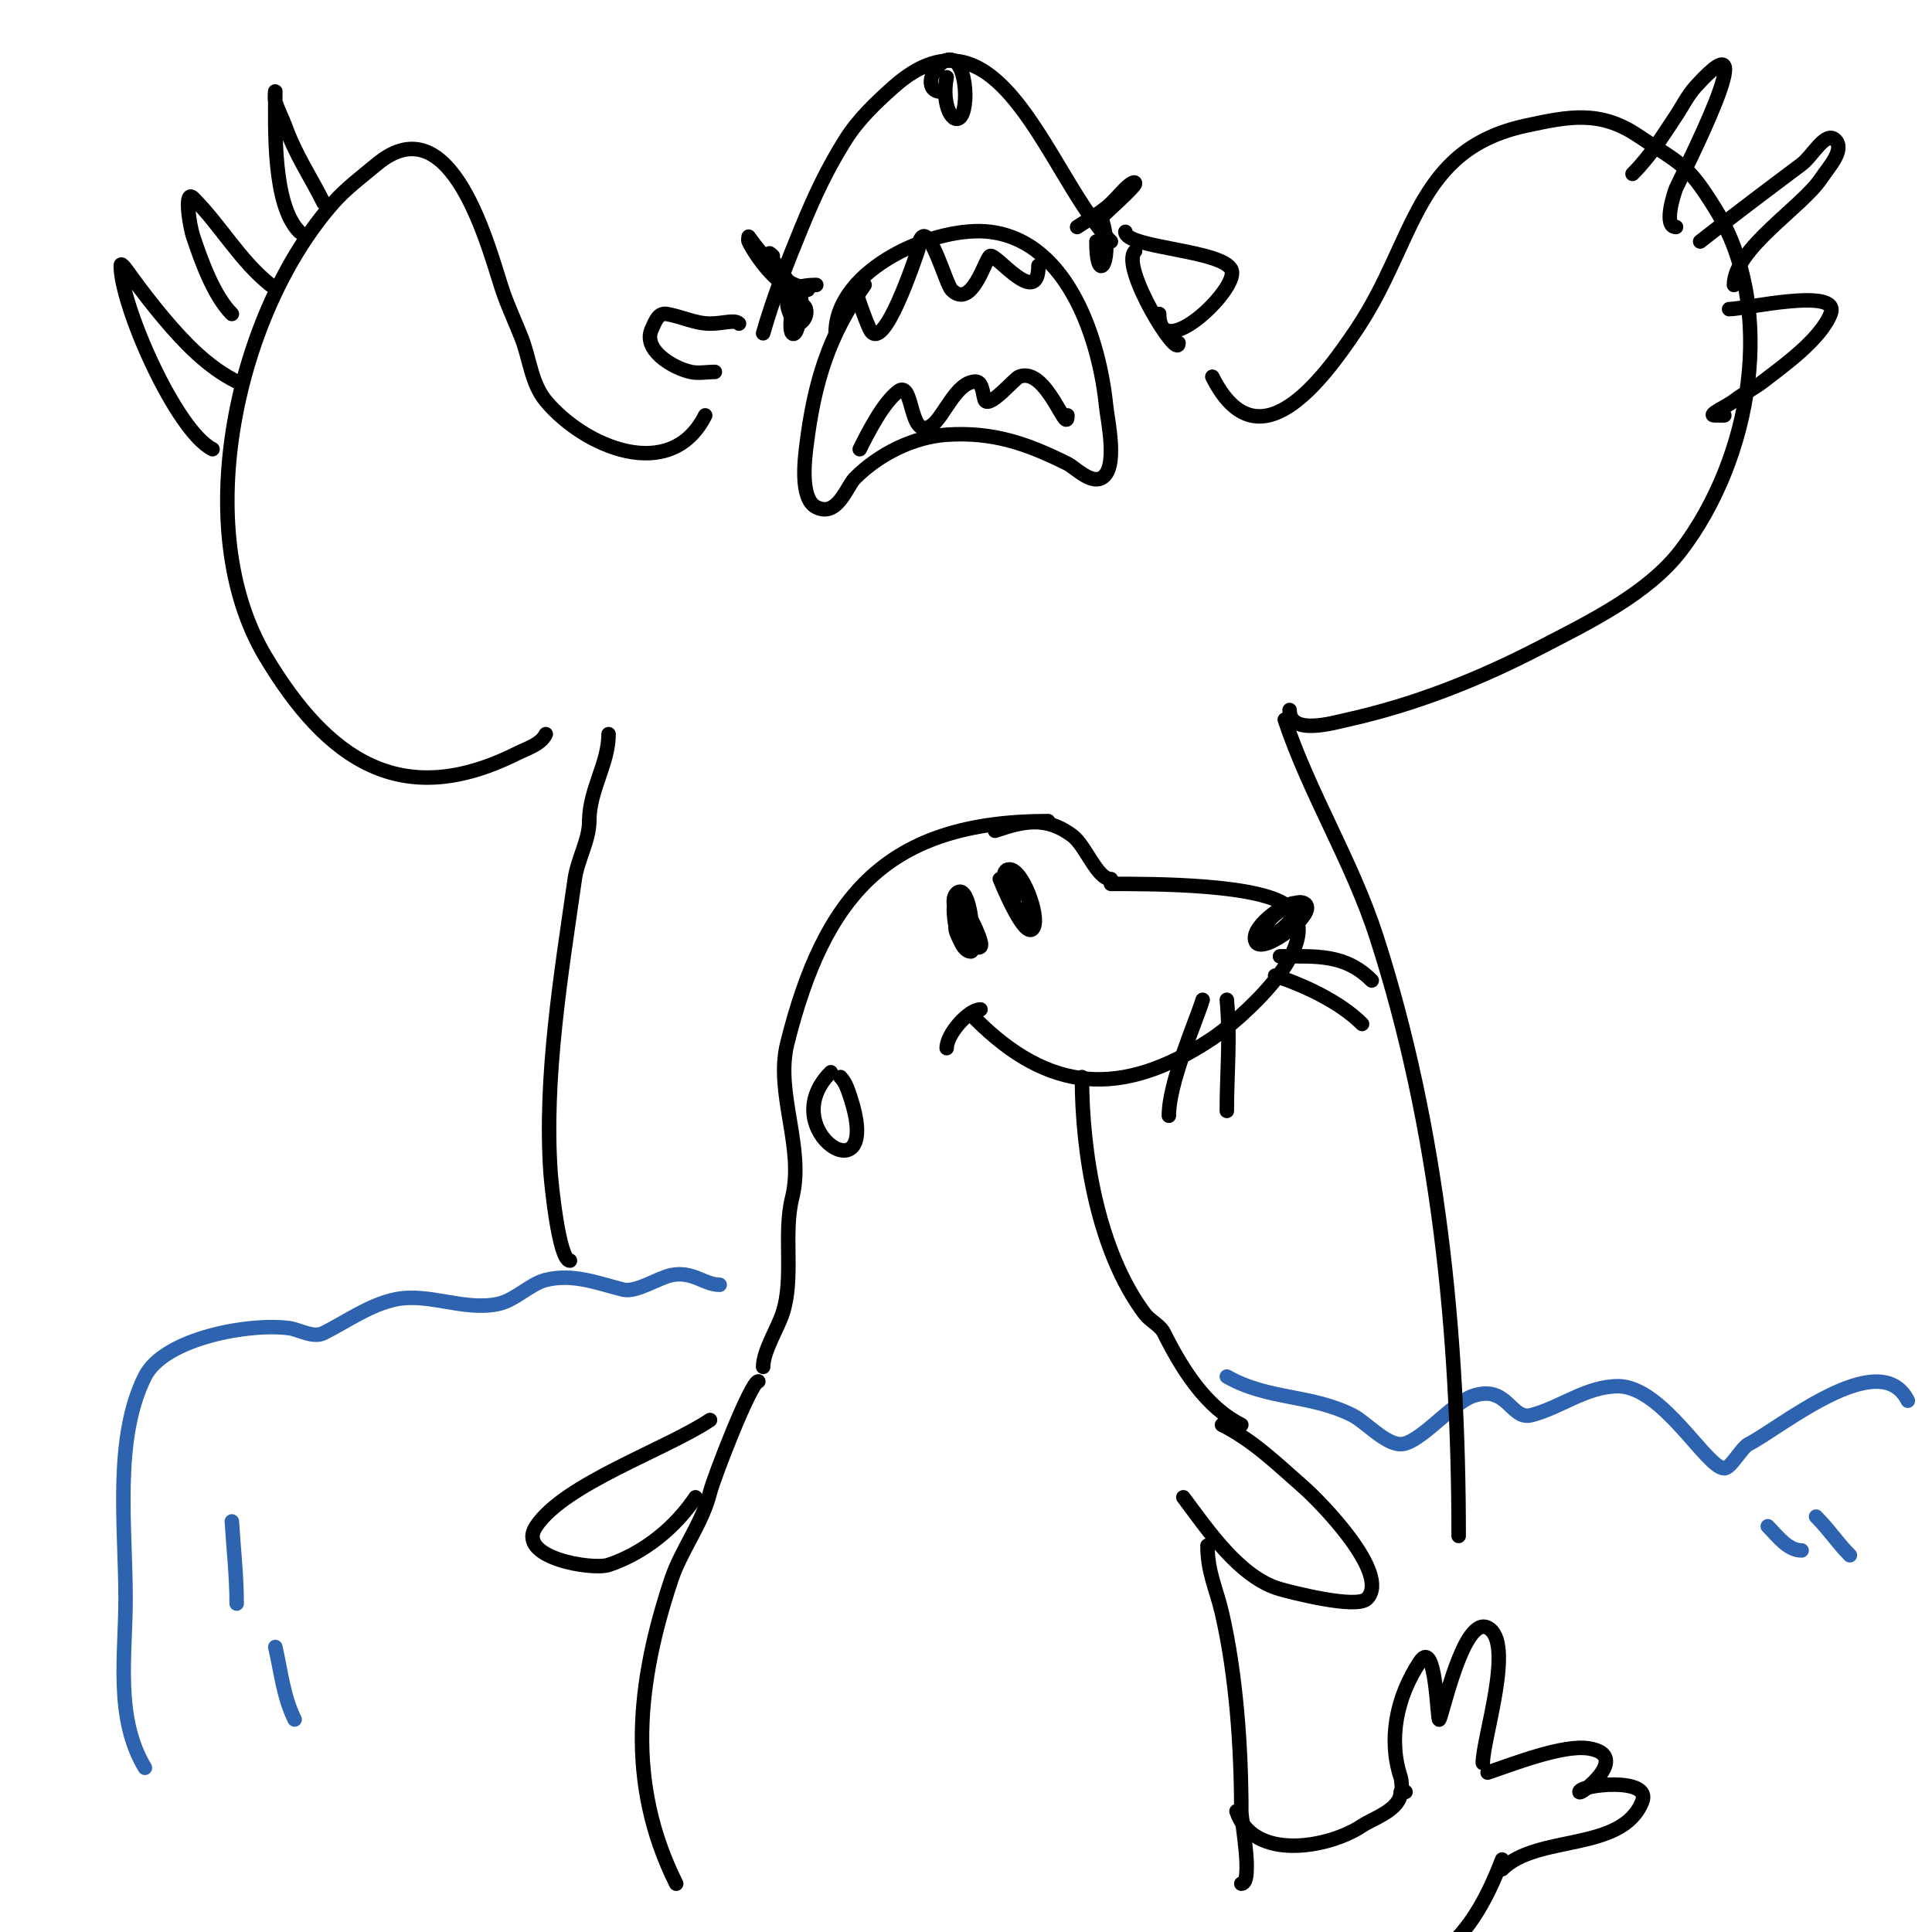 <svg viewBox='0 0 400 400' version='1.1' xmlns='http://www.w3.org/2000/svg' xmlns:xlink='http://www.w3.org/1999/xlink'><g fill='none' stroke='#000000' stroke-width='3' stroke-linecap='round' stroke-linejoin='round'><path d='M157,286c-1.538,0 -9.235,19.939 -10,23c-1.619,6.476 -5.955,11.864 -8,18c-7.085,21.256 -9.434,42.132 1,63'/><path d='M257,390c2.514,0 0,-12.973 0,-15c0,-13.053 -1.042,-28.182 -4,-41c-1.189,-5.152 -3,-8.461 -3,-14'/><path d='M245,310c4.912,6.55 11.644,16.613 20,19c2.06,0.589 15.811,4.189 18,2c5.141,-5.141 -10.028,-20.4 -13,-23c-5.46,-4.777 -10.476,-9.738 -17,-13'/><path d='M144,310c-4.115,6.172 -10.598,11.533 -18,14c-3.327,1.109 -19.353,-1.471 -15,-8c5.869,-8.804 26.798,-15.866 36,-22'/><path d='M158,283c0,-3.224 2.977,-7.93 4,-11c2.459,-7.378 0.119,-16.475 2,-24c2.618,-10.474 -3.585,-21.66 -1,-32c7.662,-30.65 20.771,-46 54,-46'/><path d='M206,172c5.678,-1.893 10.424,-3.182 16,1c2.832,2.124 5.106,9 8,9'/><path d='M230,183c8.211,0 31.919,-0.081 37,5c7.677,7.677 -10.803,23.536 -16,27c-19.077,12.718 -34.117,10.883 -49,-4'/><path d='M196,217c0,-2.906 4.513,-8 7,-8'/><path d='M198,190c0,1 -0.371,2.072 0,3c4.953,12.383 3.653,-11.653 0,-8c-2.274,2.274 3.364,12.636 5,11c0.922,-0.922 -4.306,-10.694 -5,-10c-1.396,1.396 0.169,11 3,11c1.315,0 -1.803,-9.409 -2,-10'/><path d='M207,182c0.088,0.175 5.353,13.295 7,10c1.227,-2.455 -2.312,-12 -5,-12c-3.597,0 2.547,11.453 4,10c1.948,-1.948 -4,-13.188 -4,-8c0,1.374 0.028,3.028 1,4'/><path d='M262,192c0,5.368 9.505,-5 6,-5c-2.153,0 -9.419,5.163 -8,8c1.417,2.834 13.378,-6.311 10,-8c-2.272,-1.136 -8,3.355 -8,5'/><path d='M249,207c-1.507,4.823 -7,17.129 -7,24'/><path d='M254,207c0.756,8.316 0,14.895 0,23'/><path d='M264,202c5.939,1.98 13.359,5.359 18,10'/><path d='M265,198c7.559,0 13.455,-0.545 19,5'/><path d='M224,223c0,15.678 3.284,36.046 13,49c1.131,1.508 3.157,2.313 4,4c3.597,7.194 8.521,15.261 16,19'/><path d='M172,222c-12.173,12.173 11.254,26.761 4,5c-0.471,-1.414 -0.946,-2.946 -2,-4'/><path d='M256,375c3.474,10.421 19.104,7.598 26,3c2.354,-1.57 8,-3.32 8,-7'/><path d='M291,371c-1.054,0 -0.667,-2 -1,-3c-2.585,-7.754 -0.961,-16.558 4,-24c3.397,-5.095 3.552,12.896 4,12c0.791,-1.583 5.066,-21.467 10,-19c5.725,2.862 -1,22.918 -1,28'/><path d='M308,367c5.025,-1.675 15.616,-5.897 21,-5c8.873,1.479 -2,9.919 -2,9c0,-1.483 15.084,-3.21 13,2c-4.212,10.53 -21.703,6.703 -29,14'/><path d='M304,387'/><path d='M311,385c-2.36,6.136 -5.351,12.351 -10,17'/></g>
<g fill='none' stroke='#2d63af' stroke-width='3' stroke-linecap='round' stroke-linejoin='round'><path d='M30,366c-6.232,-10.387 -4,-23.189 -4,-35c0,-15.01 -2.468,-33.064 4,-46c3.997,-7.993 21.875,-11.161 30,-10c1.911,0.273 4.835,2.083 7,1c4.729,-2.364 9.584,-5.917 15,-7c6.803,-1.361 13.951,2.41 21,1c3.622,-0.724 6.699,-4.175 10,-5c5.643,-1.411 10.927,0.732 16,2c2.693,0.673 7.347,-2.469 10,-3c4.475,-0.895 6.774,2 10,2'/><path d='M48,315c0.354,5.665 1,11.324 1,17'/><path d='M57,341c1.164,5.042 1.686,10.372 4,15'/><path d='M254,285c8.506,4.861 17.24,3.62 26,8c2.68,1.34 6.752,6 10,6c3.844,0 10.639,-8.546 15,-10c7.157,-2.386 7.764,5.059 12,4c6.056,-1.514 11.417,-6 18,-6c9.225,0 18.35,17 22,17c1.329,0 3.637,-4.318 5,-5c6.375,-3.187 27.182,-20.635 33,-9'/><path d='M366,316c2.028,2.028 4.133,5 7,5'/><path d='M376,314c2.733,2.733 4.391,5.391 7,8'/></g>
<g fill='none' stroke='#000000' stroke-width='3' stroke-linecap='round' stroke-linejoin='round'><path d='M118,261c-2.278,0 -3.865,-16.108 -4,-18c-1.417,-19.833 2.197,-41.379 5,-61c0.592,-4.141 3,-8.061 3,-12'/><path d='M122,170c0,-6.468 4,-11.89 4,-18'/><path d='M179,59c-7.423,10.392 -10.399,20.192 -12,33c-0.324,2.592 -1.517,11.242 2,13c4.394,2.197 6.325,-4.325 8,-6c4.969,-4.969 12.086,-8.539 19,-9c9.528,-0.635 16.63,1.815 25,6c1.553,0.776 4.724,4.138 7,3c3.622,-1.811 1.297,-12.028 1,-15c-1.308,-13.084 -7.576,-33.947 -24,-36c-11.205,-1.401 -32,7.636 -32,21'/><path d='M177,60c1,2.667 1.843,5.397 3,8c2.72,6.12 9.533,-14.754 10,-16c0.37,-0.987 0.123,-2.415 1,-3c1.861,-1.241 4.935,9.935 6,11c4.228,4.228 6.999,-6.5 8,-7c1.194,-0.597 10,10.98 10,2'/><path d='M178,93c1.772,-3.545 4.868,-9.651 8,-12c3.261,-2.446 2.101,10.674 7,7c2.499,-1.874 5.02,-9 9,-9c1.621,0 1.507,3.507 2,4c1.2,1.2 6.013,-4.605 7,-5c5.66,-2.264 10,12.587 10,8'/><path d='M158,69c2.149,-7.523 5.019,-14.76 8,-22c2.709,-6.578 5.213,-11.94 9,-18c2.626,-4.202 6.296,-7.708 10,-11c22.113,-19.656 32.222,19.222 45,32'/><path d='M196,16c-1.186,5.929 1.485,10.273 3,8c1.859,-2.789 0.707,-14.531 -4,-11c-2.605,1.954 -3.416,6 0,6'/><path d='M146,86c-7.097,14.194 -25.037,6.556 -33,-3c-2.972,-3.567 -3.317,-8.673 -5,-13c-1.301,-3.346 -2.865,-6.594 -4,-10c-2.722,-8.166 -10.392,-39.007 -26,-26c-3.084,2.57 -6.344,4.99 -9,8c-20.015,22.684 -29.995,67.342 -14,94c12.786,21.31 28.103,31.948 52,20c2.15,-1.075 4.925,-1.85 6,-4'/><path d='M67,42c-2.806,-5.612 -5.716,-9.72 -8,-16c-0.613,-1.687 -1.507,-3.274 -2,-5c-0.183,-0.641 0,-2.667 0,-2c0,7.47 -0.595,23.405 5,29'/><path d='M56,59c-6.452,-5.162 -10.212,-12.212 -16,-18c-1.886,-1.886 -0.843,5.47 0,8c1.616,4.847 4.248,12.248 8,16'/><path d='M49,79c-5.971,-2.985 -10.675,-7.889 -15,-13c-2.455,-2.901 -4.765,-5.926 -7,-9c-0.555,-0.762 -2,-2.943 -2,-2c0,8.202 11.424,34.212 19,38'/><path d='M153,67c-0.917,-0.917 -3.212,0 -6,0c-3.073,0 -5.969,-1.495 -9,-2c-1.846,-0.308 -2.487,1.974 -3,3c-2.151,4.303 4.128,8.14 8,9c1.627,0.362 3.333,0 5,0'/><path d='M160,53c-2.533,-2.533 2.534,4.378 3,5c0.894,1.193 5.491,2 4,2c-4.275,0 -12,-11 -12,-11c0,0 -0.149,0.702 0,1c1.778,3.557 5.453,8.226 9,10'/><path d='M169,59c-4.333,0 -7.836,1.328 -5,7c1.504,3.009 4.438,-1.781 2,-3c-2.258,-1.129 -2.721,5.279 -2,6c1.696,1.696 3.221,-13.442 0,-7'/><path d='M223,47c2,-1.333 4.123,-2.498 6,-4c1.472,-1.178 2.667,-2.667 4,-4c0.527,-0.527 2,-1.745 2,-1c0,0.67 -6.138,6.138 -7,7'/><path d='M227,50c0,10.023 3.835,3.504 1,-5'/><path d='M235,52c-3.182,3.182 9,22.843 9,19'/><path d='M251,78c9.358,18.715 22.624,1.064 30,-10c12.119,-18.178 11.902,-37.05 35,-42c8.602,-1.843 15.129,-3.247 23,2c9.332,6.221 10.343,5.949 16,15c13.094,20.95 7.575,51.941 -7,71c-6.878,8.995 -19.24,14.925 -29,20c-12.698,6.603 -26.03,11.896 -40,15c-3.068,0.682 -12,3.348 -12,-2'/><path d='M266,149c5.1,15.299 13.98,29.436 19,45c12.843,39.814 17,82.263 17,124'/><path d='M338,36c3.721,-3.721 6.043,-7.565 9,-12c1.333,-2 2.392,-4.213 4,-6c15.565,-17.295 -3.343,19.358 -4,21c-0.501,1.252 -2.642,8 0,8'/><path d='M352,50c6.92,-5.437 13.96,-10.72 21,-16c2.294,-1.72 4.972,-7.028 7,-5c2.014,2.014 -1.42,5.63 -3,8c-3.899,5.848 -18,14.562 -18,22'/><path d='M358,64c3.241,0 23.273,-4.683 21,1c-2.128,5.319 -9.838,10.798 -14,14c-1.905,1.466 -4.103,2.524 -6,4c-1.316,1.023 -5.667,3 -4,3c0.667,0 1.333,0 2,0'/><path d='M233,48c0,3.405 20.576,3.728 22,8c1.33,3.991 -15,19.479 -15,9'/></g>
</svg>
